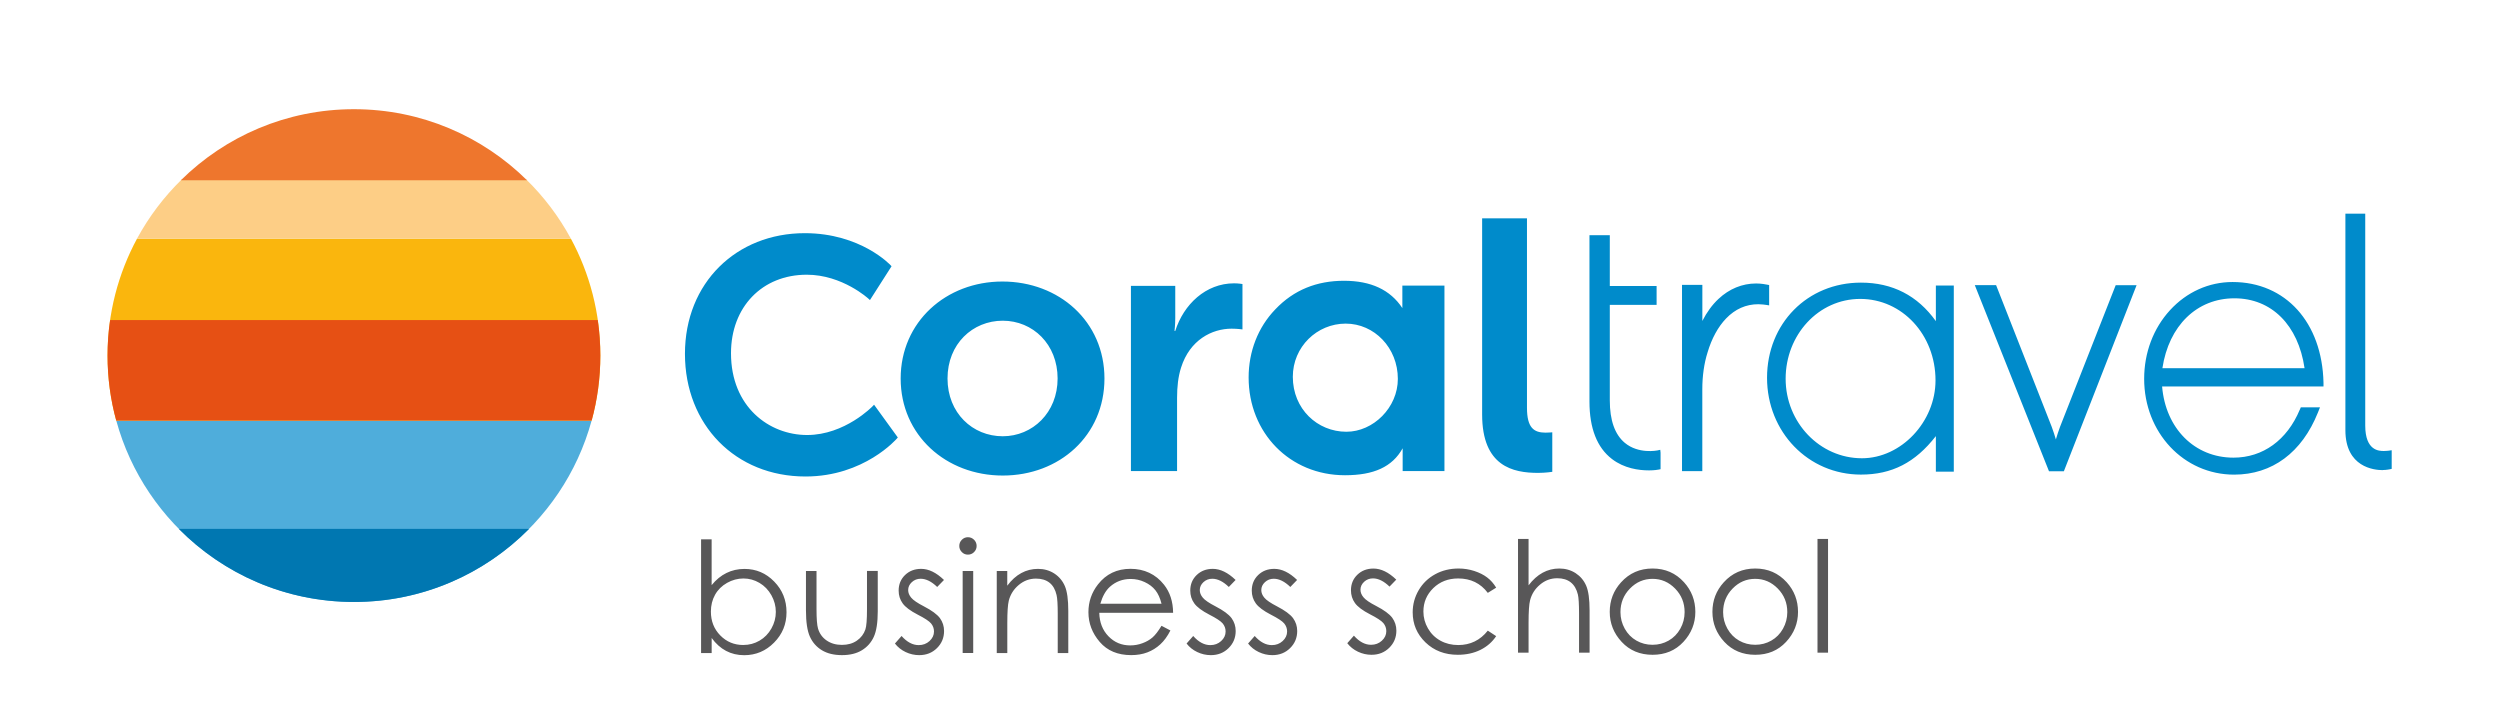 <?xml version="1.0" encoding="UTF-8"?>
<!DOCTYPE svg PUBLIC "-//W3C//DTD SVG 1.1//EN" "http://www.w3.org/Graphics/SVG/1.1/DTD/svg11.dtd">
<!-- Creator: CorelDRAW 2020 (64-Bit) -->
<svg xmlns="http://www.w3.org/2000/svg" xml:space="preserve" width="140mm" height="40mm" version="1.1" style="shape-rendering:geometricPrecision; text-rendering:geometricPrecision; image-rendering:optimizeQuality; fill-rule:evenodd; clip-rule:evenodd"
viewBox="0 0 14000 4000"
 xmlns:xlink="http://www.w3.org/1999/xlink"
 xmlns:xodm="http://www.corel.com/coreldraw/odm/2003">
 <defs>
  <style type="text/css">
   <![CDATA[
    .fil2 {fill:#0077B1;fill-rule:nonzero}
    .fil0 {fill:#008BCB;fill-rule:nonzero}
    .fil1 {fill:#4FADDB;fill-rule:nonzero}
    .fil7 {fill:#585758;fill-rule:nonzero}
    .fil4 {fill:#E65014;fill-rule:nonzero}
    .fil6 {fill:#EE762D;fill-rule:nonzero}
    .fil3 {fill:#FAB60D;fill-rule:nonzero}
    .fil5 {fill:#FDCE86;fill-rule:nonzero}
   ]]>
  </style>
 </defs>
 <g id="Слой_x0020_1">
  <path class="fil0" d="M4510.3 2668.37c-390.88,0 -674.58,-288.74 -674.58,-686.92 0,-398.19 288.48,-675.7 670.94,-675.7 314,0 480.11,178.74 481.8,180.7l4.21 4.5 -120.94 189.41 -7.02 -6.46c-1.4,-1.4 -147.32,-135.53 -346.82,-135.53 -249.74,0 -424.28,180.71 -424.28,439.71 0,300.81 214.38,457.95 426.24,457.95 211.86,0 366.75,-160.78 368.15,-162.47l6.74 -7.3 133 183.52 -3.92 4.77c-1.69,2.24 -184.08,213.82 -512.95,213.82l-0.57 0zm1103.07 -1091.84c-315.4,0 -569.64,225.89 -569.64,543.26 0,317.36 254.24,543.25 571.6,543.25 317.38,0 569.64,-223.64 569.64,-543.25 0,-319.62 -254.24,-543.26 -571.6,-543.26zm1.96 866.52c-168.92,0 -309.22,-130.21 -309.22,-323.55 0,-193.34 140.3,-323.53 309.22,-323.53 168.93,0 307.27,132.15 307.27,323.53 0,191.38 -140.3,323.55 -307.27,323.55zm718.08 -842.11l248.05 0 0 179.03c0,38.73 -4.21,73.24 -4.21,73.24l4.21 0c46.87,-148.44 170.89,-266.58 329.43,-266.58 24.42,0 46.87,3.93 46.87,3.93l0 254.24c0,0 -26.38,-4.21 -60.9,-4.21 -109.99,0 -234.02,63.13 -282.85,217.74 -16.27,50.79 -22.44,107.75 -22.44,168.93l0 410.8 -258.44 0 0 -1037.39 0.28 0.27zm1519.76 -1.4l0 125.71c-67.62,-102.42 -175.94,-152.92 -326.91,-152.92 -150.96,0 -280.6,50.23 -384.98,160.5 -96.82,100.46 -149.01,235.99 -149.01,381.06 0,309.52 230.1,547.46 539.61,547.46 160.51,0 264.89,-46.29 322.97,-150.96l0 127.67 234.03 0 0 -1038.79 -235.99 0 0.28 0.27zm-313.44 818.26c-162.47,0 -299.97,-127.69 -299.97,-307.56 0,-168.36 135.54,-298 296.05,-298 160.5,0 292.11,135.54 292.11,309.51 0,160.51 -137.22,296.05 -288.19,296.05zm760.17 -1195.12l251.14 0 0 1060.7c0,111.68 37.88,139.46 103.83,139.46 19.91,0 37.88,-1.96 37.88,-1.96l0 221.39c0,0 -37.88,5.9 -79.69,5.9 -139.46,0 -313.16,-35.92 -313.16,-326.91l0 -1098.58zm934.14 1411.46c-56.69,0 -138.63,-10.95 -207.09,-63.7 -83.62,-63.97 -125.99,-172.29 -125.99,-321.57l0 -931.62 113.92 0 0 284.26 262.09 0 0 105.78 -262.09 0 0 535.41c0,110.55 28.07,190.25 83.62,236.83 76.89,64.54 181.83,42.93 182.39,42.93l16.56 -3.65 1.69 16.56 0 92.03 -10.95 2.25c-2.52,0.56 -23.85,4.49 -53.88,4.49l-0.27 0zm299.12 4.21l-113.93 0 0 -1043.02 113.93 0 0 202.04c24.41,-48.27 55,-90.35 90.36,-123.47 60.05,-56.4 133,-86.43 210.73,-86.43 28.9,0 55.84,5.34 60.9,6.46l12.06 2.25 0 113.92 -15.71 -2.53c-5.61,-0.84 -26.66,-3.92 -45.18,-3.92 -68.74,0 -129.36,26.93 -180.43,79.97 -44.62,46.58 -80.53,111.97 -103.54,189.69 -19.37,61.17 -29.47,132.45 -29.47,205.97l0 459.63 0.28 -0.56zm1307.63 -1039.37l0 199.51c-102.42,-143.39 -243.29,-215.78 -419.78,-215.78 -299.7,0 -525.59,229.25 -525.59,532.87 0,303.62 230.94,542.14 525.59,542.14 173.41,0 304.17,-66.79 419.78,-215.51l0 199.23 100.45 0 0 -1042.46 -100.45 0zm-414.17 967.25c-235.44,0 -427.09,-199.79 -427.09,-445.32 0,-245.53 183.52,-447 417.83,-447 234.3,0 421.46,200.35 421.46,456.26 0,232.35 -192.77,436.06 -412.2,436.06zm1131.12 72.96l-83.34 0 -415.58 -1042.45 119.26 0 311.47 793.27c8.99,23.57 17.12,49.95 23.29,70.72 6.17,-20.77 14.6,-46.87 23.29,-70.43l311.75 -793.28 117.02 0 -407.44 1042.45 0.28 -0.28zm1321.09 -345.15c-71.27,170.9 -206.81,268.83 -371.52,268.83 -217.47,0 -379.94,-163.32 -399.58,-398.75l903.83 0 0 -21.33c-7.57,-337 -212.14,-563.45 -509.3,-563.45 -132.73,0 -257.04,56.12 -350.2,157.7 -93.44,101.86 -144.78,238.24 -144.78,384.43 0,300.81 221.39,536.52 503.68,536.52 212.98,0 379.66,-123.47 469.45,-347.95l11.51 -28.91 -107.48 0 -5.32 12.91 -0.29 0zm-366.19 -623.5c207.94,0 357.5,149.56 392.86,391.44l-796.09 0c35.92,-238.24 193.06,-391.44 403.23,-391.44zm831.16 962.2c-49.11,0 -209.62,-15.99 -209.62,-223.64l0 -1212.51 111.13 0 0 1186.41c0,142.55 78.57,142.55 104.67,142.55 14.87,0 28.05,-1.96 28.05,-1.96l15.44 -2.25 0 104.38 -10.67 2.25c0,0 -19.64,4.21 -39,4.21l0 0.56z"/>
  <path class="fil1" d="M1982.05 3371.01c635.84,0 1171.25,-430.17 1330.9,-1015.51l-2661.82 0c159.94,585.34 695.06,1015.51 1331.19,1015.51l-0.27 0z"/>
  <path class="fil2" d="M1982.05 3371.02c383.58,0 730.69,-156.58 980.71,-409.41l-1961.44 0c250.02,252.83 597.13,409.41 980.73,409.41z"/>
  <path class="fil3" d="M651.13 2355.5l2662.11 0c31.71,-116.18 48.83,-238.24 48.83,-364.23 0,-237.11 -59.78,-460.2 -165.28,-655.21l-2429.21 0c-105.23,195.01 -165.28,418.1 -165.28,655.21 0,125.99 17.12,248.34 48.83,364.23z"/>
  <path class="fil4" d="M650.84 2355.22l2662.4 0c31.71,-115.9 48.54,-237.96 48.54,-363.66 0,-67.64 -5.05,-134.13 -14.31,-199.24l-2730.86 0c-9.54,65.11 -14.31,131.6 -14.31,199.24 0,125.98 16.83,247.76 48.54,363.66z"/>
  <path class="fil5" d="M767.85 1335.77l2428.65 0c-66.49,-122.91 -150.96,-234.31 -250.01,-331.12l-1928.61 0c-99.06,96.81 -183.79,208.5 -250.3,331.12l0.27 0z"/>
  <path class="fil6" d="M1012.83 1009.42l1938.43 0c-249.18,-246.09 -591.52,-397.9 -969.21,-397.9 -377.7,0 -720.04,151.81 -969.22,397.9z"/>
  <g>
   <path class="fil7" d="M7819.29 3245.73l-38.04 39.27c-31.59,-30.63 -62.47,-46.01 -92.71,-46.01 -19.15,0 -35.62,6.35 -49.38,19.02 -13.61,12.7 -20.51,27.4 -20.51,44.39 0,14.99 5.68,29.15 17.02,42.65 11.19,13.76 34.94,30.08 71.08,48.55 44,22.82 73.95,44.81 89.75,65.86 15.5,21.44 23.18,45.45 23.18,72.17 0,37.65 -13.22,69.76 -39.78,95.94 -26.6,26.17 -59.64,39.26 -99.45,39.26 -26.44,0 -51.81,-5.8 -75.95,-17.28 -24.15,-11.47 -44.13,-27.39 -59.77,-47.61l37.11 -42.23c30.2,34.14 62.18,51.13 96.06,51.13 23.6,0 43.84,-7.57 60.44,-22.8 16.73,-15.24 24.95,-33.07 24.95,-53.57 0,-16.99 -5.54,-31.98 -16.47,-45.19 -11.05,-12.96 -35.75,-29.28 -74.46,-48.97 -41.43,-21.34 -69.76,-42.52 -84.59,-63.28 -14.99,-20.79 -22.4,-44.68 -22.4,-71.37 0,-34.95 11.89,-63.96 35.75,-87.04 23.88,-23.08 53.96,-34.66 90.26,-34.66 42.23,0 84.87,20.64 127.78,62.06l0.13 -0.29zm0 0l0 0 0 0zm559.23 45.2l-46.83 29.14c-40.46,-53.7 -95.78,-80.69 -165.8,-80.69 -55.99,0 -102.41,18.09 -139.36,53.97 -36.97,36.04 -55.47,79.75 -55.47,131.29 0,33.44 8.51,65.03 25.5,94.43 17.02,29.56 40.36,52.48 70.02,68.82 29.69,16.31 62.89,24.4 99.7,24.4 67.47,0 122.66,-26.85 165.41,-80.68l46.83 30.78c-21.98,33.04 -51.41,58.67 -88.38,77.02 -37.08,18.24 -79.18,27.4 -126.54,27.4 -72.59,0 -132.9,-23.08 -180.81,-69.22 -47.87,-46.13 -71.76,-102.25 -71.76,-168.5 0,-44.54 11.19,-85.81 33.59,-124.01 22.41,-38.17 53.16,-67.86 92.3,-89.3 39.1,-21.46 82.97,-32.1 131.26,-32.1 30.37,0 59.77,4.71 88.11,13.89 28.33,9.29 52.22,21.31 71.91,36.27 19.7,14.99 36.43,33.88 50.32,56.96l0 0.13zm0 0l0 0 0 0zm122.37 -272.79l59.09 0 0 259.7c23.89,-31.43 50.2,-55.03 78.95,-70.69 28.72,-15.64 59.76,-23.47 93.35,-23.47 33.6,0 64.77,8.77 91.49,26.17 26.56,17.41 46.26,40.88 58.96,70.28 12.67,29.43 19.02,75.56 19.02,138.29l0 236.52 -59.09 0 0 -219.11c0,-52.87 -2.16,-88.23 -6.35,-106.03 -7.29,-30.36 -20.66,-53.31 -39.94,-68.56 -19.31,-15.38 -44.52,-23.05 -75.82,-23.05 -35.75,0 -67.86,11.73 -96.06,35.49 -28.34,23.6 -46.97,52.87 -56,87.81 -5.67,22.54 -8.51,64.22 -8.51,125.08l0 168.5 -59.09 0 0 -636.8 0 -0.13zm753.4 223.4c-49.26,0 -91.36,18.22 -126.69,54.51 -35.36,36.3 -53.03,80.27 -53.03,131.82 0,33.2 8.09,64.22 24.15,92.97 16.05,28.72 37.78,50.86 65.17,66.5 27.38,15.64 57.48,23.47 90.27,23.47 32.78,0 62.86,-7.83 90.26,-23.47 27.37,-15.64 49.23,-37.78 65.28,-66.5 16.05,-28.75 24.15,-59.77 24.15,-92.97 0,-51.55 -17.67,-95.39 -53.16,-131.82 -35.47,-36.29 -77.57,-54.51 -126.53,-54.51l0.13 0zm0.13 -57.86c70.82,0 129.52,25.63 176.07,76.88 42.23,46.68 63.41,102.13 63.41,165.96 0,63.82 -22.4,120.34 -67.05,168.24 -44.65,48.03 -102.13,72.05 -172.43,72.05 -70.31,0 -128.18,-24.02 -172.82,-72.05 -44.68,-48.03 -67.06,-104.03 -67.06,-168.24 0,-64.22 21.18,-118.86 63.41,-165.54 46.55,-51.54 105.36,-77.3 176.47,-77.3zm574.74 57.86c-49.23,0 -91.33,18.22 -126.69,54.51 -35.33,36.3 -53.03,80.27 -53.03,131.82 0,33.2 8.1,64.22 24.18,92.97 16.18,28.72 37.91,50.86 65.28,66.5 27.4,15.64 57.47,23.47 90.26,23.47 32.78,0 62.89,-7.83 90.26,-23.47 27.4,-15.64 49.26,-37.78 65.31,-66.5 16.05,-28.75 24.15,-59.77 24.15,-92.97 0,-51.55 -17.67,-95.39 -53.16,-131.82 -35.49,-36.29 -77.59,-54.51 -126.56,-54.51zm0.26 -57.86c70.85,0 129.39,25.63 176.07,76.88 42.23,46.68 63.41,102.13 63.41,165.96 0,63.82 -22.37,120.34 -67.05,168.24 -44.65,48.03 -102.13,72.05 -172.43,72.05 -70.28,0 -128.17,-24.02 -172.82,-72.05 -44.65,-48.03 -67.05,-104.03 -67.05,-168.24 0,-64.22 21.18,-118.86 63.41,-165.54 46.54,-51.54 105.37,-77.3 176.46,-77.3zm407.62 -165.54l-59.09 0 0 636.8 59.09 0 0 -636.8zm-6074.44 593.76c32.91,0 63.15,-8.09 90.93,-24.3 27.79,-16.18 49.94,-38.97 66.38,-68.12 16.47,-29.27 24.69,-60.31 24.69,-92.83 0,-32.5 -8.35,-63.8 -24.82,-93.36 -16.6,-29.53 -38.85,-52.61 -66.79,-69.08 -27.92,-16.45 -57.74,-24.7 -89.59,-24.7 -31.82,0 -62.99,8.25 -92,24.7 -29.14,16.47 -51.42,38.58 -67.05,66.53 -15.67,27.92 -23.34,59.35 -23.34,94.16 0,53.29 17.4,97.68 52.48,133.43 34.94,35.75 77.98,53.7 129.11,53.7l0 -0.13zm-236.52 45.33l0 -636.83 59.09 0 0 256.35c24.69,-30.34 52.51,-53.16 83.13,-68.12 30.63,-15.12 64.22,-22.66 100.78,-22.66 65.02,0 120.49,23.6 166.49,70.82 46.01,47.1 68.93,104.29 68.93,171.63 0,67.31 -23.18,123.17 -69.6,170.11 -46.42,47.1 -102.29,70.57 -167.44,70.57 -37.36,0 -71.24,-8.1 -101.6,-24.15 -30.34,-16.05 -57.19,-40.07 -80.53,-72.18l0 84.46 -59.09 0 -0.16 0zm587.28 -459.66l59.12 0 0 214.53c0,52.35 2.81,88.36 8.48,108.06 8.51,28.21 24.57,50.48 48.45,66.79 23.89,16.34 52.2,24.43 85.27,24.43 33.04,0 60.96,-7.96 83.91,-23.88 22.92,-15.93 38.85,-36.85 47.61,-62.73 5.96,-17.83 8.93,-55.32 8.93,-112.8l0 -214.53 60.31 0 0 225.59c0,63.28 -7.44,111.05 -22.14,143.16 -14.7,32.11 -36.97,57.19 -66.79,75.27 -29.66,18.22 -66.92,27.27 -111.7,27.27 -44.81,0 -82.17,-9.18 -112.12,-27.27 -29.95,-18.08 -52.35,-43.45 -67.18,-75.95 -14.73,-32.52 -22.15,-81.49 -22.15,-146.8l0 -221.27 0 0.13zm772.99 50.19l-38.07 39.27c-31.69,-30.63 -62.6,-46.01 -92.68,-46.01 -19.15,0 -35.62,6.33 -49.38,19.02 -13.64,12.68 -20.51,27.53 -20.51,44.39 0,14.96 5.68,29.14 16.99,42.62 11.35,13.77 34.95,29.95 71.12,48.58 43.97,22.79 73.94,44.81 89.71,65.83 15.53,21.47 23.21,45.48 23.21,72.2 0,37.78 -13.22,69.74 -39.81,95.91 -26.44,26.18 -59.61,39.27 -99.42,39.27 -26.44,0 -51.8,-5.81 -75.95,-17.28 -24.17,-11.45 -44.13,-27.37 -59.92,-47.75l37.1 -42.23c30.23,34.14 62.21,51.13 96.06,51.13 23.76,0 43.85,-7.54 60.58,-22.79 16.6,-15.25 24.98,-33.07 24.98,-53.58 0,-16.86 -5.55,-31.97 -16.47,-45.19 -10.93,-12.96 -35.76,-29.27 -74.47,-48.97 -41.43,-21.44 -69.76,-42.49 -84.59,-63.41 -14.99,-20.79 -22.4,-44.52 -22.4,-71.37 0,-34.94 11.86,-63.83 35.75,-87.04 23.88,-23.05 53.96,-34.65 90.26,-34.65 42.36,0 84.85,20.76 127.75,62.05l0.16 0zm0 0l0 0 0 0zm104.55 -50.19l59.09 0 0 459.4 -59.09 0 0 -459.4zm29.4 -189.16c13.48,0 24.95,4.87 34.53,14.31 9.44,9.58 14.31,21.18 14.31,34.66 0,13.5 -4.87,24.69 -14.31,34.29 -9.58,9.58 -21.05,14.29 -34.53,14.29 -13.51,0 -24.56,-4.71 -34.01,-14.29 -9.44,-9.6 -14.31,-20.92 -14.31,-34.29 0,-13.35 4.74,-25.08 14.31,-34.66 9.58,-9.57 20.92,-14.31 34.01,-14.31zm161.24 189.16l59.12 0 0 82.3c23.6,-31.56 49.77,-55.19 78.5,-70.69 28.75,-15.67 59.92,-23.47 93.77,-23.47 33.88,0 64.76,8.76 91.49,26.17 26.56,17.41 46.26,41.01 58.96,70.57 12.67,29.53 19.02,75.53 19.02,138.13l0 236.52 -59.09 0 0 -219.11c0,-52.87 -2.16,-88.23 -6.61,-106.03 -6.9,-30.36 -19.99,-53.31 -39.4,-68.69 -19.43,-15.38 -44.8,-23.05 -75.97,-23.05 -35.75,0 -67.86,11.86 -96.07,35.46 -28.33,23.63 -46.94,52.9 -55.99,87.84 -5.65,22.8 -8.35,64.51 -8.35,125.08l0 168.5 -59.09 0 0 -459.4 -0.29 -0.13zm922.99 183.2c-7.96,-31.56 -19.44,-56.8 -34.4,-75.56 -15.12,-18.89 -34.94,-33.98 -59.92,-45.58 -24.83,-11.61 -50.85,-17.41 -78.24,-17.41 -45.07,0 -83.79,14.57 -116.31,43.58 -23.6,21.18 -41.55,52.87 -53.7,94.97l342.44 0 0.13 0zm0 123.73l49.77 26.17c-16.31,32.11 -35.2,58.03 -56.64,77.72 -21.47,19.7 -45.48,34.66 -72.34,44.91 -26.85,10.25 -57.06,15.38 -90.93,15.38 -74.86,0 -133.56,-24.67 -175.79,-73.79 -42.23,-49.1 -63.41,-104.55 -63.41,-166.63 0,-58.28 17.93,-110.22 53.68,-155.83 45.35,-58 106.05,-87.01 182.16,-87.01 76.08,0 140.84,29.69 187.65,89.17 33.2,41.97 50.19,94.32 50.74,157.18l-413.4 0c1.1,53.29 18.22,97.16 51.16,131.27 32.91,34.14 73.66,51.28 122.21,51.28 23.5,0 46.16,-4.05 68.28,-12.28 22.14,-8.09 40.87,-18.89 56.41,-32.36 15.5,-13.51 32.23,-35.24 50.32,-65.18l0.13 0zm0 0l0 0 0 0zm414.85 -256.74l-38.04 39.27c-31.59,-30.63 -62.47,-46.01 -92.71,-46.01 -19.15,0 -35.62,6.33 -49.36,19.02 -13.63,12.68 -20.52,27.53 -20.52,44.39 0,14.96 5.67,29.14 17.01,42.62 11.19,13.77 34.95,29.95 71.09,48.58 44,22.79 73.94,44.81 89.74,65.83 15.51,21.47 23.18,45.48 23.18,72.2 0,37.78 -13.22,69.74 -39.78,95.91 -26.59,26.18 -59.64,39.27 -99.45,39.27 -26.43,0 -51.8,-5.81 -75.95,-17.28 -24.15,-11.45 -44.13,-27.37 -59.77,-47.75l37.11 -42.23c30.21,34.14 62.18,51.13 96.06,51.13 23.6,0 43.84,-7.54 60.44,-22.79 16.73,-15.25 24.96,-33.07 24.96,-53.58 0,-16.86 -5.55,-31.97 -16.47,-45.19 -11.06,-12.96 -35.75,-29.27 -74.47,-48.97 -41.42,-21.44 -69.76,-42.49 -84.59,-63.41 -14.99,-20.79 -22.4,-44.52 -22.4,-71.37 0,-34.94 11.86,-63.83 35.75,-87.04 23.88,-23.05 53.96,-34.65 90.26,-34.65 42.23,0 84.87,20.76 127.78,62.05l0.13 0zm0 0l0 0 0 0zm344.42 0l-38.04 39.27c-31.56,-30.63 -62.6,-46.01 -92.68,-46.01 -19.18,0 -35.62,6.33 -49.36,19.02 -13.63,12.68 -20.5,27.53 -20.5,44.39 0,14.96 5.64,29.14 16.99,42.62 11.16,13.77 34.92,29.95 71.06,48.58 43.99,22.79 73.94,44.81 89.74,65.83 15.5,21.47 23.34,45.48 23.34,72.2 0,37.78 -13.22,69.74 -39.81,95.91 -26.44,26.18 -59.64,39.27 -99.45,39.27 -26.57,0 -51.78,-5.81 -75.92,-17.28 -24.15,-11.45 -44.11,-27.37 -59.9,-47.75l37.1 -42.23c30.24,34.14 62.35,51.13 96.04,51.13 23.6,0 43.84,-7.54 60.44,-22.79 16.6,-15.25 24.96,-33.07 24.96,-53.58 0,-16.86 -5.55,-31.97 -16.45,-45.19 -10.93,-12.96 -35.77,-29.27 -74.49,-48.97 -41.4,-21.44 -69.58,-42.49 -84.56,-63.41 -14.97,-20.79 -22.41,-44.52 -22.41,-71.37 0,-34.94 11.89,-63.83 35.75,-87.04 23.89,-23.05 53.94,-34.65 90.24,-34.65 42.38,0 84.87,20.76 127.78,62.05l0.13 0zm0 0l0 0 0 0z"/>
  </g>
 </g>
</svg>
